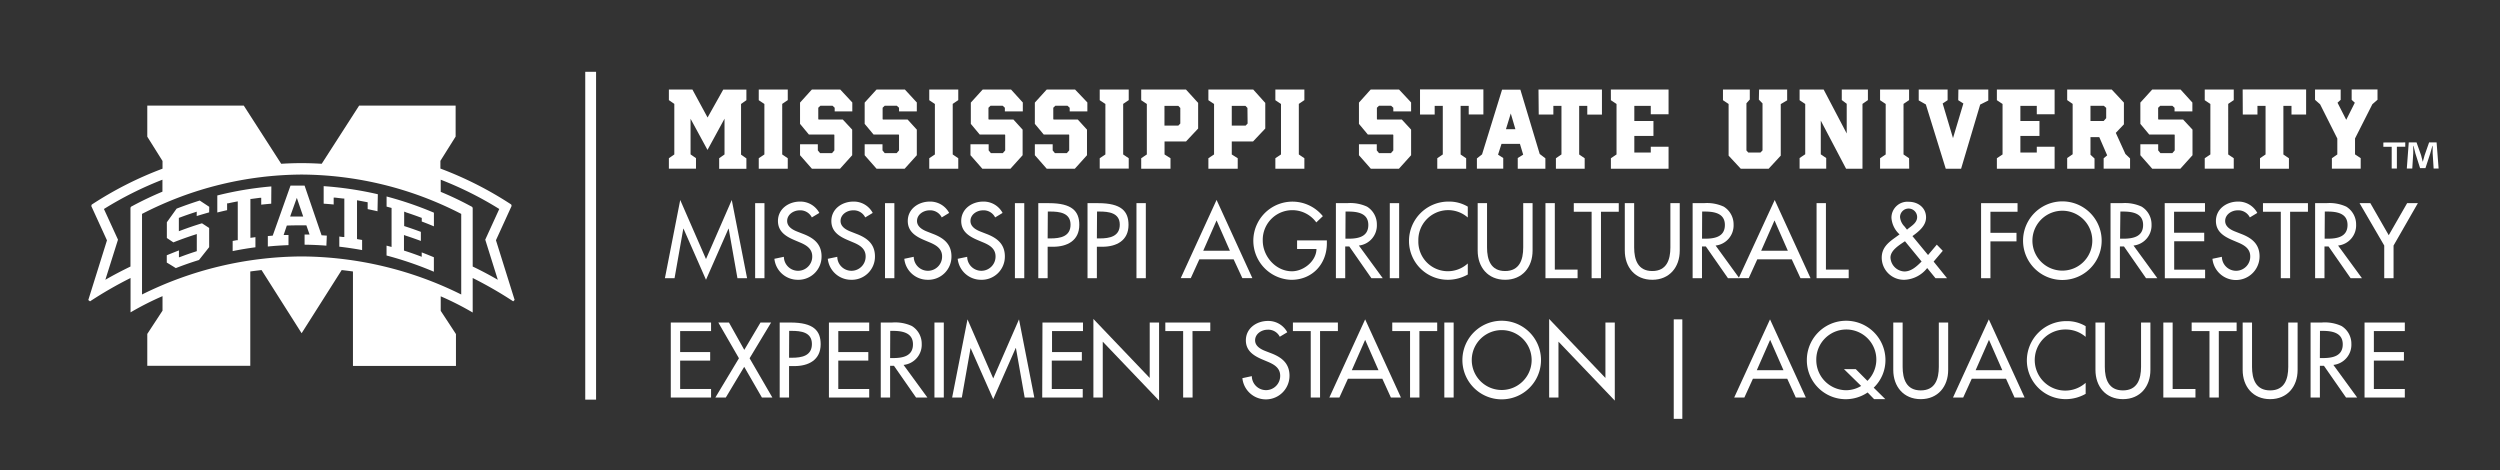 <svg xmlns="http://www.w3.org/2000/svg" viewBox="0 0 617 116"><rect x="0" y="0" width="617" height="116" fill="#333333" stroke="none"/><defs><style>.cls-1{fill:#fff;}</style></defs><g id="Line_Text" data-name="Line &amp; Text"><polyline class="cls-1" points="144.44 17.72 144.44 98.63 147.11 98.63 147.11 17.72"/><path class="cls-1" d="M178.81,38.12V29.3L174.61,37l-4.18-7.69v8.79l1.34.93v2.59h-6.69V39.05l1.34-.93V25.64l-1.34-.93V22.1h5.81L174.63,29l3.86-6.88h5.72v2.61l-1.32.93v12.5l1.32.93v2.57h-6.72V39.05Zm15.61,3.52h-7.16V39.05l1.39-.93V25.66l-1.39-.93V22.1h7.16v2.61l-1.37.93V38.12l1.37.93ZM210.08,25l.27.29v2.2H206v-.9l-.53-.49h-3l-.52.49V29.4l.1.1H208l2.05,2.2.27.29v6.32l-3,3.33h-6.94l-2.69-3.06-.24-.27V35.6h4.39v1.52l.57.68h2.93l.58-.68V33.31l-.07-.1h-6.21l-2.19-2.64V25.32l2.63-2.91.3-.31h7ZM226,25l.27.29v2.2h-4.39v-.9l-.54-.49h-3l-.51.49V29.4l.09.1H224l2,2.2.27.29v6.32l-3,3.33h-6.94l-2.69-3.06-.24-.27V35.6h4.4v1.52l.56.68h2.93l.59-.68V33.31l-.08-.1h-6.2l-2.2-2.64V25.32l2.64-2.91.29-.31h7ZM236.5,41.64h-7.16V39.05l1.39-.93V25.66l-1.39-.93V22.1h7.16v2.61l-1.37.93V38.12l1.37.93ZM252.16,25l.27.29v2.2H248v-.9l-.54-.49h-3l-.51.49V29.4l.1.1h6.06l2,2.2.27.29v6.32l-3,3.33h-6.94l-2.68-3.06-.25-.27V35.6H244v1.52l.56.68h2.93l.59-.68V33.31l-.07-.1h-6.21l-2.2-2.64V25.32l2.64-2.91.29-.31h7Zm15.93,0,.27.29v2.2H264v-.9l-.54-.49h-3l-.51.49V29.4l.1.1H266l2,2.2.27.29v6.32l-3,3.33h-6.94l-2.68-3.06-.25-.27V35.6h4.4v1.52l.56.68h2.93l.59-.68V33.31l-.07-.1h-6.21l-2.2-2.64V25.32l2.64-2.91.29-.31h7Zm10.48,16.61h-7.16V39.05l1.4-.93V25.66l-1.4-.93V22.1h7.16v2.61l-1.37.93V38.12l1.37.93ZM295.43,25.1l.27.29v6.33L293,34.6l-.29.32h-5.3v3.2l1.47.93v2.59h-7.23V39.05l1.39-.93V25.66l-1.39-.93V22.1H292.7Zm-4.13,1.54-.49-.51h-3.42V31h3.42l.49-.51ZM312,25.1l.27.29v6.33l-2.72,2.88-.3.32H304v3.2l1.47.93v2.59h-7.24V39.05l1.4-.93V25.66l-1.4-.93V22.1h11.07Zm-4.13,1.54-.49-.51H304V31h3.42l.49-.51Zm14.05,15h-7.16V39.05l1.39-.93V25.66l-1.39-.93V22.1h7.16v2.61l-1.37.93V38.12l1.37.93ZM348,25l.26.29v2.2h-4.39v-.9l-.54-.49h-3l-.51.49V29.4l.09.1h6.06L348,31.7l.26.29v6.32l-3,3.33h-6.94l-2.69-3.06-.24-.27V35.6h4.4v1.52l.56.68h2.93l.59-.68V33.31l-.08-.1h-6.2l-2.2-2.64V25.32L338,22.41l.29-.31h7Zm2.46-2.93H366.1v6.18h-3.62V26.13h-2v12l1.37.93v2.59h-7.13V39.05l1.36-.93v-12h-2v2.15h-3.62Zm30.94,17v2.57h-6.82V39l1.34-.83-.8-2.66h-4.55l-.85,2.66L371,39v2.62h-6.5V39.1l1.27-1,4.72-15.26.22-.71h4.52L380,38ZM374,31.89,372.86,28l-1.19,3.88Zm5.7-9.79h15.66v6.18h-3.62V26.13h-2v12l1.36.93v2.59H384V39.05l1.37-.93v-12h-2v2.15h-3.61Zm17.86,0h14.24v6.1h-4.39V26.13h-4.06v3.73h4.72v3.69h-4.72v4.1h4.06V36.21h4.39v5.43H397.57V39.05l1.39-.93V25.66l-1.39-.93Zm36.58,0h6.93v2.66l-1.58.93V38.41l-2.69,2.91-.29.32h-6.89l-3-3.23V25.66l-1.39-.93V22.1h6.62v2.46l-.83.93V37.14l.46.51h3l.51-.53V25.52l-.9-.93ZM450.71,39v2.62h-6.57V39l1.39-.93V25.66l-1.39-.93V22.1h5.94l5.69,10.84V25.61l-1.22-.92V22.1H461v2.61l-1.34.93v16h-4.05l-6.24-11.87v8.32Zm20.48,2.62H464V39.05l1.39-.93V25.66L464,24.73V22.1h7.16v2.61l-1.37.93V38.12l1.37.93ZM483.33,22.1h7.38v2.71l-2,1L484,41.64h-3.79l-4.91-15.86-1.76-1V22.1h7.13v2.63l-1.22.81L482,34.09l2.56-8.55-1.27-.81Zm9.5,0h14.25v6.1h-4.4V26.13h-4.05v3.73h4.71v3.69h-4.71v4.1h4.05V36.21h4.4v5.43H492.83V39.05l1.4-.93V25.66l-1.4-.93Zm32.87,17v2.52h-6.52V39.07l.87-.73-1.95-4.5h-2.17v4.35l1,.93v2.52h-6.75V39l1.35-.93V25.64l-1.35-.93V22.1h11l3,3.22v5.37l-2,2.1L524.55,38Zm-5.89-12.48-.59-.51h-3.29v3.76h3.25l.63-.71Zm21-1.61.27.29v2.2h-4.4v-.9l-.54-.49h-3l-.51.49V29.4l.1.1h6.06l2.05,2.2.27.29v6.32l-3,3.33h-6.94l-2.69-3.06-.24-.27V35.6h4.4v1.52l.56.68h2.93l.59-.68V33.31l-.07-.1h-6.21l-2.2-2.64V25.32l2.64-2.91.29-.31h7Zm10.48,16.61h-7.16V39.05l1.39-.93V25.66l-1.39-.93V22.1h7.16v2.61l-1.37.93V38.12l1.37.93Zm2.2-19.54h15.66v6.18h-3.61V26.13h-2v12l1.37.93v2.59h-7.14V39.05l1.37-.93v-12h-2v2.15h-3.62Zm26.9,0h6.38v2.54l-1.27,1.1-4.28,8.45v3.93l1.4.93v2.59h-7.11V39.05l1.34-.93V34.19l-4.25-8.45-1.25-1.1V22.1h6.33v2.54l-.78.71,2.15,4.22,2.12-4.22-.78-.71Zm13.23,13.07v1.06h-2.07v5.39h-1.28V36.23h-2.06V35.17Zm7,6.45-.24-3.8c0-.5,0-1.11,0-1.8h-.07c-.16.57-.35,1.33-.54,1.92l-1.17,3.58h-1.32l-1.17-3.67c-.11-.5-.3-1.26-.45-1.83h-.07c0,.59,0,1.21,0,1.8l-.24,3.8H594l.48-6.45h1.92l1.12,3.15c.14.5.26,1,.42,1.64h0c.16-.6.3-1.14.45-1.62l1.11-3.17h1.85l.5,6.45Z"/><path class="cls-1" d="M168.69,56.43h-.05l-2.16,12.23H164.1l3.78-19.3,6.36,14.58,6.36-14.58,3.78,19.3H182l-2.16-12.23h-.05l-5.55,12.62Z"/><path class="cls-1" d="M188.67,68.66h-2.3V50.14h2.3Z"/><path class="cls-1" d="M200.36,53.66a3.17,3.17,0,0,0-3-1.75c-1.47,0-3.09,1-3.09,2.63,0,1.45,1.42,2.21,2.57,2.65l1.33.52c2.63,1,4.59,2.48,4.59,5.57a5.71,5.71,0,0,1-5.92,5.77,5.78,5.78,0,0,1-5.72-5.18l2.34-.49a3.5,3.5,0,1,0,7-.1c0-2-1.59-2.85-3.19-3.51L196,59.23c-2.11-.91-4-2.11-4-4.69,0-3,2.65-4.79,5.45-4.79a5.29,5.29,0,0,1,4.76,2.8Z"/><path class="cls-1" d="M213.54,53.66a3.17,3.17,0,0,0-3-1.75c-1.47,0-3.09,1-3.09,2.63,0,1.45,1.42,2.21,2.58,2.65l1.32.52c2.63,1,4.59,2.48,4.59,5.57a5.71,5.71,0,0,1-5.91,5.77,5.78,5.78,0,0,1-5.73-5.18l2.34-.49a3.5,3.5,0,1,0,7-.1c0-2-1.59-2.85-3.19-3.51l-1.27-.54c-2.12-.91-4-2.11-4-4.69,0-3,2.65-4.79,5.45-4.79a5.28,5.28,0,0,1,4.76,2.8Z"/><path class="cls-1" d="M220.73,68.66h-2.31V50.14h2.31Z"/><path class="cls-1" d="M232.42,53.66a3.17,3.17,0,0,0-3-1.75c-1.48,0-3.1,1-3.1,2.63,0,1.45,1.43,2.21,2.58,2.65l1.33.52c2.62,1,4.59,2.48,4.59,5.57a5.71,5.71,0,0,1-5.92,5.77,5.77,5.77,0,0,1-5.72-5.18l2.33-.49a3.5,3.5,0,1,0,7-.1c0-2-1.6-2.85-3.19-3.51l-1.28-.54c-2.11-.91-4-2.11-4-4.69,0-3,2.65-4.79,5.45-4.79a5.29,5.29,0,0,1,4.76,2.8Z"/><path class="cls-1" d="M245.6,53.66a3.17,3.17,0,0,0-3-1.75c-1.47,0-3.09,1-3.09,2.63,0,1.45,1.42,2.21,2.57,2.65l1.33.52c2.63,1,4.59,2.48,4.59,5.57a5.71,5.71,0,0,1-5.92,5.77,5.78,5.78,0,0,1-5.72-5.18l2.34-.49a3.5,3.5,0,1,0,7-.1c0-2-1.59-2.85-3.19-3.51l-1.28-.54c-2.11-.91-4-2.11-4-4.69,0-3,2.65-4.79,5.45-4.79a5.29,5.29,0,0,1,4.76,2.8Z"/><path class="cls-1" d="M252.79,68.66h-2.31V50.14h2.31Z"/><path class="cls-1" d="M258.56,68.66h-2.31V50.14h2.65c5.7,0,7.47,2,7.47,5.36,0,3.9-3,5.4-6.48,5.4h-1.33Zm0-9.82h.74c2.35,0,4.91-.45,4.91-3.39s-2.75-3.24-5-3.24h-.61Z"/><path class="cls-1" d="M270.71,68.66H268.4V50.14h2.65c5.7,0,7.47,2,7.47,5.36,0,3.9-3,5.4-6.48,5.4h-1.33Zm0-9.82h.74c2.35,0,4.91-.45,4.91-3.39s-2.75-3.24-5-3.24h-.61Z"/><path class="cls-1" d="M282.79,68.66h-2.31V50.14h2.31Z"/><path class="cls-1" d="M296,64l-2.11,4.64h-2.48l8.84-19.3,8.83,19.3h-2.47L304.46,64Zm4.25-9.6-3.29,7.48h6.58Z"/><path class="cls-1" d="M327.47,59.33v.73c0,5.09-3.59,9-8.77,9a9.65,9.65,0,1,1,7.78-15.71l-1.62,1.54a7.3,7.3,0,0,0-13.21,4.5c0,3.87,3.2,7.56,7.2,7.56,2.87,0,6-2.48,6.06-5.5h-4.79V59.33Z"/><path class="cls-1" d="M341.26,68.66h-2.8L333,60.82h-1v7.84h-2.3V50.14h2.79a9.84,9.84,0,0,1,4.89.86,5.13,5.13,0,0,1,2.43,4.42,5,5,0,0,1-4.44,5.18Zm-9.21-9.75h.74c2.36,0,4.91-.44,4.91-3.39s-2.75-3.31-5-3.31h-.62Z"/><path class="cls-1" d="M345.31,68.66H343V50.14h2.31Z"/><path class="cls-1" d="M362.25,53.68a7.36,7.36,0,0,0-12.2,5.74,7.28,7.28,0,0,0,12.2,5.6v2.73a10.07,10.07,0,0,1-4.86,1.3,9.58,9.58,0,0,1-9.65-9.55,9.73,9.73,0,0,1,9.84-9.75A8.94,8.94,0,0,1,362.25,51Z"/><path class="cls-1" d="M367,50.14V61.07c0,3,.9,5.82,4.46,5.82s4.47-2.8,4.47-5.82V50.14h2.31V61.86c0,4.07-2.53,7.19-6.78,7.19s-6.77-3.12-6.77-7.19V50.14Z"/><path class="cls-1" d="M383.73,66.54h5.62v2.12h-7.93V50.14h2.31Z"/><path class="cls-1" d="M395.12,68.66h-2.31V52.26h-4.4V50.14h11.1v2.12h-4.39Z"/><path class="cls-1" d="M403.31,50.14V61.07c0,3,.91,5.82,4.47,5.82s4.47-2.8,4.47-5.82V50.14h2.31V61.86c0,4.07-2.53,7.19-6.78,7.19S401,65.93,401,61.86V50.14Z"/><path class="cls-1" d="M429.26,68.66h-2.8L421,60.82h-.95v7.84h-2.31V50.14h2.8a9.82,9.82,0,0,1,4.88.86,5.13,5.13,0,0,1,2.43,4.42,5,5,0,0,1-4.44,5.18Zm-9.2-9.75h.73c2.36,0,4.91-.44,4.91-3.39s-2.75-3.31-5-3.31h-.61Z"/><path class="cls-1" d="M433.7,64l-2.11,4.64h-2.48L438,49.36l8.84,19.3h-2.48L442.2,64Zm4.25-9.6-3.29,7.48h6.58Z"/><path class="cls-1" d="M450.64,66.54h5.62v2.12h-7.93V50.14h2.31Z"/><path class="cls-1" d="M475.63,66.15a7.49,7.49,0,0,1-5.55,2.9,5.47,5.47,0,0,1-5.67-5.45c0-2.36,1.47-3.64,3.24-4.91l1.16-.84a6.14,6.14,0,0,1-2-4.05,3.94,3.94,0,0,1,4.27-4c2.26,0,4.27,1.43,4.27,3.86,0,2.08-1.81,3.48-3.36,4.61l3.85,4.67L478,60.38l1.48,1.52-2.26,2.66,3.31,4.1h-2.85Zm-5.69-6.48c-1.28.88-3.37,2.14-3.37,3.9A3.6,3.6,0,0,0,470,67c1.72,0,3.09-1.3,4.25-2.46l-4.1-5Zm1-3.24c.94-.74,2.21-1.5,2.21-2.85a2.11,2.11,0,0,0-4.22,0,3.78,3.78,0,0,0,1.1,2.31l.62.79Z"/><path class="cls-1" d="M491.24,52.26v5.2h6.43v2.11h-6.43v9.09h-2.31V50.14h9v2.12Z"/><path class="cls-1" d="M518.69,59.4a9.7,9.7,0,0,1-19.4,0,9.7,9.7,0,0,1,19.4,0Zm-2.31,0a7.39,7.39,0,1,0-14.78,0,7.39,7.39,0,1,0,14.78,0Z"/><path class="cls-1" d="M532.43,68.66h-2.79l-5.45-7.84h-1v7.84h-2.31V50.14h2.8a9.82,9.82,0,0,1,4.88.86A5.14,5.14,0,0,1,531,55.42a5,5,0,0,1-4.45,5.18Zm-9.2-9.75H524c2.36,0,4.92-.44,4.92-3.39s-2.76-3.31-5-3.31h-.61Z"/><path class="cls-1" d="M534.25,50.14h9.94v2.12h-7.63v5.18H544v2.11h-7.41v7h7.63v2.12h-9.94Z"/><path class="cls-1" d="M555.26,53.66a3.16,3.16,0,0,0-3-1.75c-1.47,0-3.09,1-3.09,2.63,0,1.45,1.42,2.21,2.58,2.65l1.32.52c2.63,1,4.59,2.48,4.59,5.57a5.83,5.83,0,0,1-11.63.59l2.33-.49a3.5,3.5,0,1,0,7-.1c0-2-1.6-2.85-3.2-3.51l-1.27-.54c-2.11-.91-4-2.11-4-4.69,0-3,2.65-4.79,5.45-4.79a5.28,5.28,0,0,1,4.76,2.8Z"/><path class="cls-1" d="M565.2,68.66h-2.3V52.26h-4.4V50.14h11.1v2.12h-4.4Z"/><path class="cls-1" d="M582.93,68.66h-2.8l-5.45-7.84h-1v7.84h-2.31V50.14h2.8a9.86,9.86,0,0,1,4.89.86,5.15,5.15,0,0,1,2.43,4.42,5,5,0,0,1-4.45,5.18Zm-9.21-9.75h.74c2.35,0,4.91-.44,4.91-3.39s-2.75-3.31-5-3.31h-.61Z"/><path class="cls-1" d="M582.34,50.14H585l4.54,7.91,4.54-7.91h2.65l-6,10.46v8.06h-2.3V60.6Z"/><path class="cls-1" d="M165.55,79.6h9.94v2.11h-7.63v5.18h7.41V89h-7.41v7h7.63v2.11h-9.94Z"/><path class="cls-1" d="M177.28,79.6h2.63l3.78,6.75,4-6.75h2.62L185,88.42l5.62,9.69h-2.58l-4.37-7.58-4.54,7.58h-2.58l5.82-9.69Z"/><path class="cls-1" d="M194.74,98.11h-2.31V79.6h2.65c5.7,0,7.46,2,7.46,5.35,0,3.91-3,5.4-6.48,5.4h-1.32Zm0-9.82h.73c2.36,0,4.91-.44,4.91-3.39s-2.75-3.24-5-3.24h-.61Z"/><path class="cls-1" d="M204.58,79.6h9.94v2.11h-7.63v5.18h7.41V89h-7.41v7h7.63v2.11h-9.94Z"/><path class="cls-1" d="M228.88,98.11h-2.8l-5.45-7.83h-.95v7.83h-2.31V79.6h2.8a9.82,9.82,0,0,1,4.88.86,5.12,5.12,0,0,1,2.43,4.42A5,5,0,0,1,223,90.06Zm-9.2-9.74h.73c2.36,0,4.91-.45,4.91-3.39s-2.75-3.32-5-3.32h-.61Z"/><path class="cls-1" d="M232.93,98.11h-2.31V79.6h2.31Z"/><path class="cls-1" d="M239.54,85.89h0l-2.16,12.22h-2.39l3.79-19.29,6.35,14.58,6.36-14.58,3.78,19.29h-2.38l-2.16-12.22h-.05l-5.55,12.62Z"/><path class="cls-1" d="M257.28,79.6h10v2.11h-7.64v5.18H267V89h-7.42v7h7.64v2.11h-10Z"/><path class="cls-1" d="M269.85,78.72l13.9,14.56V79.6h2.31V98.87l-13.9-14.55V98.11h-2.31Z"/><path class="cls-1" d="M294.33,98.11H292V81.71h-4.4V79.6h11.1v2.11h-4.39Z"/><path class="cls-1" d="M315.85,83.11a3.17,3.17,0,0,0-3-1.74c-1.47,0-3.09,1-3.09,2.63,0,1.44,1.42,2.21,2.58,2.65l1.32.51c2.63,1,4.59,2.48,4.59,5.58a5.83,5.83,0,0,1-11.63.59l2.33-.5a3.5,3.5,0,1,0,7-.09c0-2-1.6-2.85-3.19-3.51l-1.28-.54c-2.11-.91-4-2.12-4-4.69,0-3,2.65-4.79,5.45-4.79A5.3,5.3,0,0,1,317.7,82Z"/><path class="cls-1" d="M325.79,98.11h-2.3V81.71h-4.4V79.6h11.1v2.11h-4.4Z"/><path class="cls-1" d="M332.67,93.47l-2.11,4.64h-2.48l8.84-19.29,8.83,19.29h-2.48l-2.11-4.64Zm4.25-9.6-3.29,7.49h6.58Z"/><path class="cls-1" d="M350.32,98.11H348V81.71h-4.39V79.6h11.09v2.11h-4.39Z"/><path class="cls-1" d="M358.76,98.11h-2.3V79.6h2.3Z"/><path class="cls-1" d="M380.32,88.86a9.7,9.7,0,0,1-19.4,0,9.7,9.7,0,0,1,19.4,0Zm-2.31,0a7.39,7.39,0,1,0-14.78,0,7.39,7.39,0,1,0,14.78,0Z"/><path class="cls-1" d="M382.33,78.72l13.89,14.56V79.6h2.31V98.87l-13.9-14.55V98.11h-2.3Z"/><path class="cls-1" d="M415.2,103.37h-2.12V78.82h2.12Z"/><path class="cls-1" d="M432.62,93.47l-2.11,4.64H428l8.84-19.29,8.84,19.29h-2.48l-2.11-4.64Zm4.25-9.6-3.29,7.49h6.58Z"/><path class="cls-1" d="M462.53,98.51l-1.6-1.65a9.6,9.6,0,0,1-15-8,9.7,9.7,0,0,1,19.4,0,9.41,9.41,0,0,1-2.9,6.82l2.87,2.83ZM460.88,94a7.41,7.41,0,1,0-12.62-5.18,7.44,7.44,0,0,0,7.39,7.49,7.28,7.28,0,0,0,3.68-1.06l-4.24-4.15H458Z"/><path class="cls-1" d="M469.57,79.6V90.53c0,3,.91,5.82,4.47,5.82s4.46-2.8,4.46-5.82V79.6h2.31V91.31c0,4.08-2.53,7.2-6.77,7.2s-6.78-3.12-6.78-7.2V79.6Z"/><path class="cls-1" d="M486.63,93.47l-2.11,4.64H482l8.84-19.29,8.83,19.29h-2.48l-2.11-4.64Zm4.25-9.6-3.29,7.49h6.58Z"/><path class="cls-1" d="M514.74,83.14a7.5,7.5,0,0,0-4.89-1.82,7.54,7.54,0,1,0,4.89,13.16V97.2a10,10,0,0,1-4.86,1.31A9.58,9.58,0,0,1,500.23,89a9.73,9.73,0,0,1,9.84-9.75,8.94,8.94,0,0,1,4.67,1.25Z"/><path class="cls-1" d="M519.47,79.6V90.53c0,3,.91,5.82,4.47,5.82s4.47-2.8,4.47-5.82V79.6h2.31V91.31c0,4.08-2.53,7.2-6.78,7.2s-6.78-3.12-6.78-7.2V79.6Z"/><path class="cls-1" d="M536.21,96h5.63v2.11h-7.93V79.6h2.3Z"/><path class="cls-1" d="M547.6,98.11h-2.3V81.71h-4.4V79.6H552v2.11h-4.4Z"/><path class="cls-1" d="M555.8,79.6V90.53c0,3,.91,5.82,4.47,5.82s4.47-2.8,4.47-5.82V79.6h2.31V91.31c0,4.08-2.53,7.2-6.78,7.2s-6.78-3.12-6.78-7.2V79.6Z"/><path class="cls-1" d="M581.75,98.11H579l-5.45-7.83h-1v7.83h-2.3V79.6H573a9.84,9.84,0,0,1,4.89.86,5.12,5.12,0,0,1,2.43,4.42,5,5,0,0,1-4.44,5.18Zm-9.21-9.74h.74c2.36,0,4.91-.45,4.91-3.39s-2.75-3.32-5-3.32h-.62Z"/><path class="cls-1" d="M583.57,79.6h9.94v2.11h-7.64v5.18h7.42V89h-7.42v7h7.64v2.11h-9.94Z"/></g><g id="Black_MSState_-1C" data-name="Black MSState -1C"><path class="cls-1" d="M126.66,74.37a97.85,97.85,0,0,0-10-5.76v8.52a72.14,72.14,0,0,0-7.89-4v3.58l3.76,5.74v7.87H87.11V67c-.92-.13-1.85-.24-2.78-.35L74.44,82.24,64.55,66.65c-.93.11-1.86.22-2.78.35V90.28H36.35V82.41l3.76-5.74V73.09a72.14,72.14,0,0,0-7.89,4V68.61a97.85,97.85,0,0,0-10,5.76l-.43-.32L26.4,59.32l-3.87-8.47.1-.35a88.5,88.5,0,0,1,17.48-8.87v-1.9l-3.76-6V26.07H60.17L69.4,40.42c1.69-.1,3.37-.16,5-.16s3.35.06,5,.16l9.23-14.35h23.82V33.7l-3.76,6v1.9a88.5,88.5,0,0,1,17.48,8.87l.1.35-3.87,8.47,4.61,14.73Zm-3.44-22.79a86.65,86.65,0,0,0-14.45-7.23v3c2.42,1,4.78,2.12,7.06,3.34l.68.36.15.25V65.78c2.1,1,4.18,2.11,6.2,3.27l-3.1-9.9Zm-97.57,0,3.47,7.57L26,69.05c2-1.16,4.1-2.25,6.2-3.27V51.26l.15-.25.67-.36c2.29-1.22,4.65-2.33,7.07-3.35V44.35A87.14,87.14,0,0,0,25.65,51.58ZM74.44,63.29a89.47,89.47,0,0,1,39.39,9.39V52.79a86.78,86.78,0,0,0-39.39-9.71,86.78,86.78,0,0,0-39.39,9.71V72.68A89.47,89.47,0,0,1,74.44,63.29Z"/><path class="cls-1" d="M66.94,50.27c-.82.07-1.65.15-2.47.24V48.82l-.35,0-2.05.27-.27,0v9.61l.36-.05.88-.12v2.5c-1.88.25-3.76.56-5.62.94v-2.5l1-.19.26,0V49.7l-.38.07c-.7.13-1.36.27-2,.41l-.25,0v1.69c-.81.18-1.61.37-2.42.57v-4.2a84.05,84.05,0,0,1,13.34-2.23ZM51.62,52.41c-1,.29-2.06.59-3.07.91V52.24l-.41.14c-1.24.39-2.52.84-3.79,1.32l-.21.07v3.29l.44-.16c1.9-.71,3.63-1.3,5.27-1.79l1.77,1.15V61l-2.51,3.17c-1.92.59-3.84,1.26-5.72,2-.74-.47-1.49-.93-2.23-1.37V63c1-.41,2-.81,3-1.2v1.72l.44-.15c1.21-.46,2.48-.9,3.75-1.31l.22-.07V57.76l-.41.14c-1.88.6-3.68,1.25-5.37,1.92l-1.61-1.08V54.85l2.41-3.36c1.86-.72,3.77-1.39,5.7-2l2.35,1.55Zm41.55-.27c-.81-.19-1.62-.36-2.43-.53V49.92l-.26-.05-2-.38-.37-.06V59l.26.05,1,.17v2.5c-1.86-.34-3.75-.62-5.63-.84v-2.5l.88.11.36,0V49l-.28,0-2-.23-.35,0v1.7c-.82-.08-1.65-.15-2.47-.2V45.94a85.1,85.1,0,0,1,13.37,2Zm7,.23-.42-.14v3.56l.22.07c1.3.42,2.61.88,3.9,1.36v2.24c-1.22-.45-2.46-.89-3.7-1.29L99.7,58v3.84l.22.07c1.25.4,2.51.84,3.73,1.3l.43.16V62.29c1,.38,2,.78,3,1.2v3.57a86.34,86.34,0,0,0-11.68-4V60.62l.84.22.4.11V51.32l-.23-.06-1-.27v-2.5a86.88,86.88,0,0,1,11.68,4v3.37c-1-.42-2-.82-3-1.19v-.9l-.21-.07c-1.25-.47-2.51-.91-3.75-1.31M73.55,49.69l-.29-.86-.31.85L71.76,53l-.15.44h.46l2.31,0h.45L74.68,53Zm7,10.94c-1.79-.14-3.59-.22-5.38-.24V57.88H76.4l-.79-2.27h-.23c-1.46,0-2.93,0-4.37.05h-.22L70,58l.47,0,.73,0v2.5c-1.7.06-3.41.17-5.1.34V58.26l1-.09.2,0,.07-.19,4.33-12.18c1.14,0,2.3,0,3.47,0l4.13,12.08.08.2.21,0,1.07.07Z"/></g></svg>